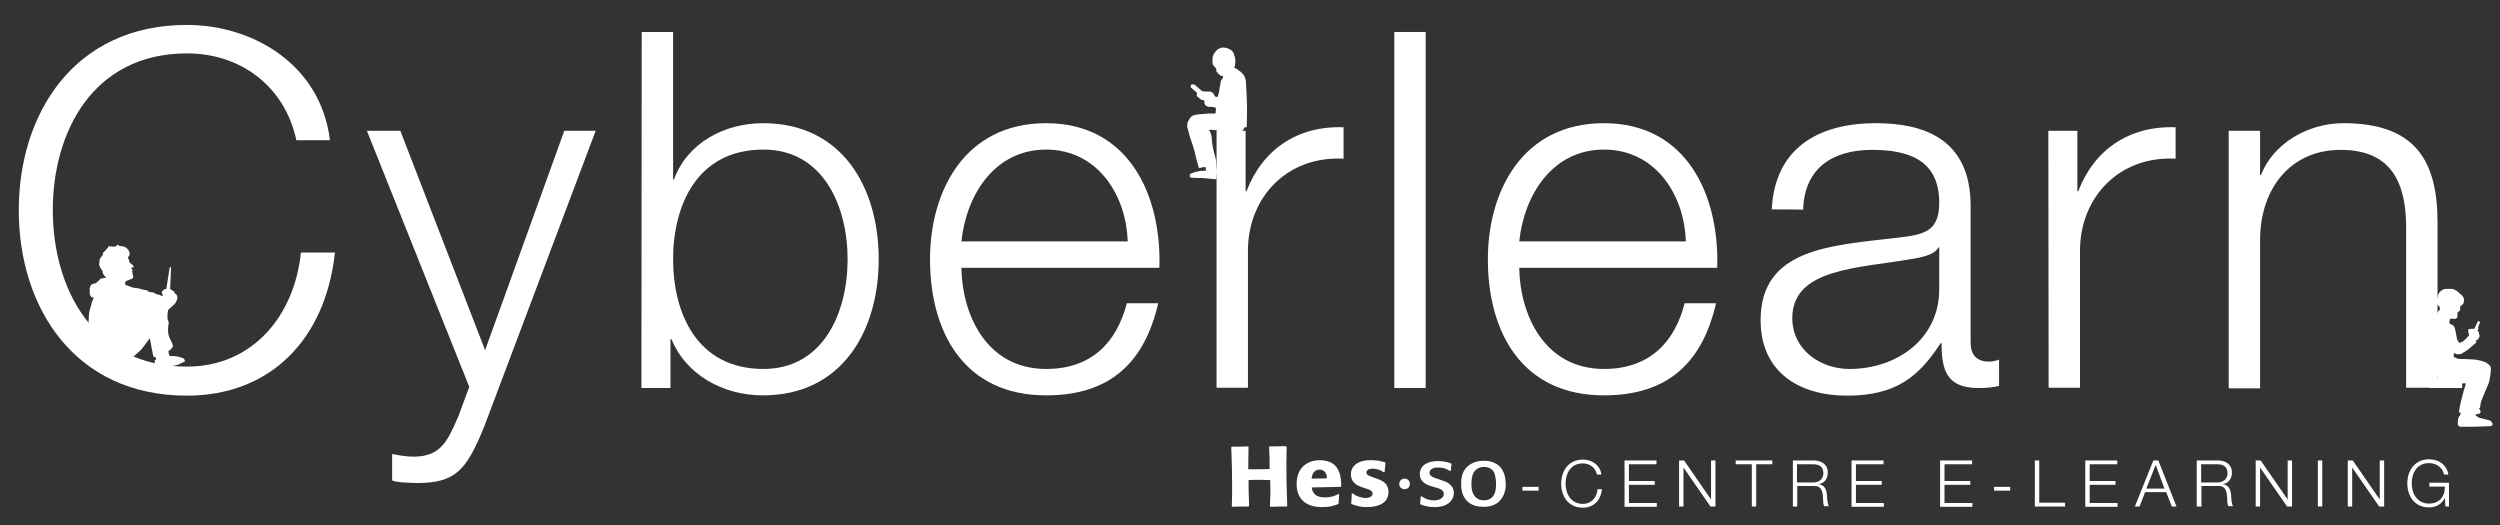 <?xml version="1.0" encoding="utf-8"?>
<!-- Generator: Adobe Illustrator 21.0.0, SVG Export Plug-In . SVG Version: 6.00 Build 0)  -->
<svg version="1.1" id="Layer_1" xmlns="http://www.w3.org/2000/svg" xmlns:xlink="http://www.w3.org/1999/xlink" x="0px" y="0px"
	 viewBox="0 0 852.4 179" style="enable-background:new 0 0 852.4 179;" xml:space="preserve">
<rect x="0" y="0" width="852.4" height="179" fill="#333333" stroke="none"/>
<style type="text/css">
	.st0{fill:#FFFFFF;}
</style>
<g id="cyberlearn">
	<g>
		<path class="st0" d="M101,47.6c-4.1-18.7-19.5-29.4-37.2-29.4C31.6,18.2,18,45.1,18,71.6S31.6,125,63.7,125
			c22.4,0,36.7-17.3,38.9-38.9h11.6c-3.2,29.7-22.1,48.8-50.5,48.8c-38.3,0-57.3-30.1-57.3-63.2s19-63.2,57.3-63.2
			c22.9,0,45.7,13.8,48.8,39.3H101z"/>
		<path class="st0" d="M125.1,44.6h11.4l28.9,74.8l27-74.8h10.7l-38.1,101.1c-6.1,14.8-9.7,19-23.1,19c-4.3-0.2-6.5-0.2-8.2-0.9v-9
			c2.6,0.5,4.9,0.9,7.3,0.9c9.5,0,11.7-5.6,15.3-13.8l3.7-10L125.1,44.6z"/>
		<path class="st0" d="M218.8,10.9h10.7v50.3h0.3c4.6-12.6,17.3-19.2,30.4-19.2c26.7,0,39.4,21.6,39.4,46.4
			c0,24.8-12.8,46.4-39.4,46.4c-14.1,0-26.4-7.3-31.3-19.2h-0.3v16.7h-9.9L218.8,10.9L218.8,10.9z M260.3,51
			c-22.8,0-30.8,19.2-30.8,37.4c0,18.2,8,37.4,30.8,37.4c20.4,0,28.7-19.2,28.7-37.4C289,70.3,280.7,51,260.3,51z"/>
		<path class="st0" d="M327.8,91.3c0.2,15.6,8.3,34.5,28.9,34.5c15.6,0,24.1-9.2,27.5-22.4h10.7c-4.6,19.9-16.1,31.4-38.2,31.4
			c-27.9,0-39.6-21.4-39.6-46.4c0-23.1,11.7-46.4,39.6-46.4c28.2,0,39.4,24.6,38.6,49.3L327.8,91.3L327.8,91.3z M384.5,82.3
			C384,66.2,374,51,356.7,51c-17.5,0-27.2,15.3-28.9,31.3H384.5z"/>
		<path class="st0" d="M414.8,44.6h9.9v20.6h0.3c5.4-14.1,17.3-22.4,33.1-21.8v10.7c-19.4-1-32.6,13.3-32.6,31.4v46.7h-10.7
			L414.8,44.6L414.8,44.6z"/>
	</g>
	<g>
		<path class="st0" d="M475.4,10.9h10.7v121.4h-10.7V10.9z"/>
		<path class="st0" d="M518,91.3c0.2,15.6,8.3,34.5,28.9,34.5c15.6,0,24.1-9.2,27.5-22.4h10.7c-4.6,19.9-16.1,31.4-38.2,31.4
			c-27.9,0-39.6-21.4-39.6-46.4c0-23.1,11.7-46.4,39.6-46.4c28.2,0,39.4,24.6,38.6,49.3L518,91.3L518,91.3z M574.8,82.3
			C574.3,66.2,564.3,51,546.9,51c-17.5,0-27.2,15.3-28.9,31.3H574.8z"/>
		<path class="st0" d="M604.1,71.4c1-20.6,15.5-29.4,35.5-29.4c15.5,0,32.3,4.8,32.3,28.2v46.6c0,4.1,2,6.5,6.3,6.5
			c1.2,0,2.5-0.3,3.4-0.7v9c-2.4,0.5-4.1,0.7-7,0.7c-10.9,0-12.6-6.1-12.6-15.3h-0.3c-7.5,11.4-15.1,17.9-32,17.9
			c-16.2,0-29.4-8-29.4-25.7c0-24.6,24-25.5,47.1-28.2c8.8-1,13.8-2.2,13.8-11.9c0-14.5-10.4-18-22.9-18c-13.3,0-23.1,6.1-23.5,20.4
			C614.8,71.4,604.1,71.4,604.1,71.4z M661.2,84.4h-0.3c-1.4,2.6-6.1,3.4-9,3.9c-18.2,3.2-40.8,3.1-40.8,20.2
			c0,10.7,9.5,17.3,19.5,17.3c16.3,0,30.8-10.4,30.6-27.5L661.2,84.4L661.2,84.4z"/>
		<path class="st0" d="M698.4,44.6h9.9v20.6h0.3c5.4-14.1,17.3-22.4,33.2-21.8v10.7c-19.4-1-32.6,13.3-32.6,31.4v46.7h-10.7
			L698.4,44.6L698.4,44.6z"/>
		<path class="st0" d="M759.9,44.6h10.7v15.1h0.3C774.9,49.2,786.6,42,799,42c24.6,0,32.1,12.9,32.1,33.8v56.4h-10.7V77.6
			c0-15.1-4.9-26.5-22.3-26.5c-17,0-27.2,12.9-27.5,30.1v51.2h-10.7L759.9,44.6L759.9,44.6z"/>
	</g>
</g>
<g id="hes_so">
	<g>
		<path class="st0" d="M491.7,163.8c1.2,0.4,4,1.3,4,4.3c0,1.2-0.5,2.4-1.7,3.4c-1.6,1.3-3.8,1.4-4.9,1.4c-1.7,0-3-0.3-4.2-0.7
			c-0.2-0.1-0.3-0.1-0.5-0.2l-0.2-0.3c0.1-1.1,0.1-1.3,0.2-2.4l0.3-0.1c0.6,0.4,1.9,1.4,4.3,1.4c2.4,0,3.3-1.3,3.3-2.2
			c0-1.3-1.3-1.8-3.2-2.3l-1-0.3c-1.3-0.4-4-1.2-4-4.2c0-3,2.8-4.4,6.2-4.4c2.3,0,3.9,0.6,4.4,0.8l0.2,0.2c-0.1,1.1-0.2,1.2-0.2,2.3
			l-0.3,0.1c-0.8-0.5-2-1.2-4-1.2c-0.4,0-0.9,0-1.3,0.1c-0.9,0.2-1.7,0.8-1.7,1.7c0,1.2,1.3,1.6,3.2,2.2L491.7,163.8z"/>
		<path class="st0" d="M510.1,164.9c0,0.6,0,2.5-0.7,3.8c-0.9,1.6-2.4,1.9-3.5,1.9c-0.6,0-1.3-0.1-1.8-0.4c-2.4-1.2-2.4-4.1-2.4-5.2
			c0-1.2,0.1-2.9,0.9-4.1c1.1-1.6,2.8-1.7,3.4-1.7c1.7,0,2.7,0.8,3.3,1.6C510,162.3,510.1,164.2,510.1,164.9z M513.4,164.8
			c-0.1-2-0.5-4-1.9-5.6c-1.3-1.4-3.4-2.1-5.5-2.1c-3.1,0-4.8,1.2-5.7,2c-2.1,1.9-2.1,4.8-2.1,5.9c0,1,0,3.9,2.1,5.9
			c1,1,2.7,1.9,5.5,1.9c2.1,0,4-0.5,5.3-1.8c1-1,1.7-2.1,2-3.5C513.4,166.7,513.4,165.8,513.4,164.8z"/>
		<circle class="st0" cx="478.9" cy="165" r="1.8"/>
	</g>
	<g>
		<path class="st0" d="M438.7,152.4c0,2.2-0.1,3.6-0.1,5.6c0,4.8,0.1,9.7,0.3,14.5l-0.2,0.2c-2.6,0-3.2,0-5.5,0.1l-0.2-0.2
			c0.2-4.1,0.2-5,0.1-8.9c-1.2,0-2.4-0.1-3.7-0.1c-1.2,0-2.3,0-3.7,0.1c0,4.2,0.1,5.2,0.2,8.8l-0.2,0.2c-2.7,0-3.2,0-5.5,0.1
			l-0.2-0.2c0.1-2.4,0.1-3.8,0.1-6.4c0-7.2-0.2-10.7-0.3-13.7l0.2-0.2c2.7,0,3.1,0,5.5-0.1l0.2,0.2l-0.1,7.6c1.1,0,2.2,0,3.2,0
			c1.4,0,2.7,0,4.1-0.1c0-3.4,0-4.2-0.2-7.5l0.2-0.2c2.6,0,3,0,5.4-0.1L438.7,152.4z"/>
		<path class="st0" d="M447.2,163.2c0.1-0.9,0.3-2.1,1.5-2.8c0.4-0.2,0.8-0.3,1.2-0.3c1,0,1.6,0.5,2,1c0.4,0.6,0.5,1.3,0.5,2
			L447.2,163.2z M456.5,168.4c-1.2,0.6-2.5,1.2-4.8,1.2c-1.8,0-3.1-0.5-3.8-1.6c-0.5-0.6-0.5-1.2-0.7-1.8l9.9-0.2l0.2-0.2
			c0-1.4-0.1-2.9-0.5-4.3c-1.1-3.4-3.4-4.1-4.5-4.3c-0.8-0.2-1.5-0.3-2.2-0.3c-4.8,0-8,3-8,8c0,1.4,0.2,2.8,0.7,3.8
			c1.8,3.9,5.9,4.2,8.1,4.2c2.5,0,3.6-0.4,5.3-1l0.2-0.2l0.2-3.3L456.5,168.4z"/>
		<path class="st0" d="M469.4,163.2c1.7,0.6,4,1.4,4,4.6c0,0.2,0,0.4,0,0.6c-0.6,4.1-5.1,4.5-7.5,4.5c-2.2,0-3.5-0.5-5-1l-0.2-0.3
			c0.1-1.4,0.2-1.8,0.2-3.3l0.3-0.1c0.5,0.3,0.7,0.5,1.2,0.8c1.1,0.5,2.4,0.8,3.2,0.8c1.7,0,2.4-0.8,2.4-1.5c0-1-1.3-1.5-2.2-1.7
			l-1.2-0.4c-1.4-0.5-4-1.4-4-4.5c0-1.2,0.4-2,0.8-2.5c1.6-2.2,4.6-2.3,6.1-2.3c2,0,3.2,0.3,4.7,0.7l0.2,0.2l-0.3,3.1l-0.3,0.1
			c-0.8-0.5-2-1.2-3.8-1.2c-1.9,0-2.1,1-2.1,1.3c0,0.8,0.8,1.1,1.9,1.5L469.4,163.2z"/>
	</g>
</g>
<g id="centre_elearning">
	<g>
		<path class="st0" d="M519.1,167.3V166h5.5v1.3H519.1z"/>
		<path class="st0" d="M544.5,161.8c-0.5-2.4-2.5-3.8-4.8-3.8c-4.2,0-5.9,3.5-5.9,6.9s1.8,6.9,5.9,6.9c2.9,0,4.8-2.2,5-5h1.5
			c-0.4,3.9-2.9,6.3-6.5,6.3c-5,0-7.4-3.9-7.4-8.2c0-4.3,2.5-8.2,7.4-8.2c3,0,5.9,1.8,6.3,5.1L544.5,161.8L544.5,161.8z"/>
		<path class="st0" d="M554,157h10.8v1.3h-9.4v5.7h8.8v1.3h-8.8v6.2h9.5v1.3h-11V157z"/>
		<path class="st0" d="M572.5,157h1.7l9.2,13.3h0V157h1.5v15.7h-1.7l-9.2-13.3h0v13.3h-1.5V157z"/>
		<path class="st0" d="M591.8,157h12.5v1.3h-5.5v14.4h-1.5v-14.4h-5.5V157z"/>
		<path class="st0" d="M611.2,157h7.2c2.6,0,4.8,1.3,4.8,4.1c0,2-1,3.6-3.1,4v0c2,0.3,2.6,1.7,2.8,3.5c0.1,1.1,0.1,3.2,0.7,4H622
			c-0.4-0.6-0.4-1.8-0.4-2.4c-0.1-2.2-0.3-4.6-3.1-4.5h-5.7v7h-1.5V157z M612.7,164.5h5.6c1.8,0,3.4-1.1,3.4-3.1s-1.1-3.1-3.4-3.1
			h-5.6V164.5z"/>
		<path class="st0" d="M631.4,157h10.8v1.3h-9.4v5.7h8.8v1.3h-8.8v6.2h9.5v1.3h-11V157z"/>
		<path class="st0" d="M661.6,157h10.8v1.3h-9.4v5.7h8.8v1.3h-8.8v6.2h9.5v1.3h-11V157z"/>
		<path class="st0" d="M679.9,167.3V166h5.5v1.3H679.9z"/>
		<path class="st0" d="M693.8,157h1.5v14.4h8.8v1.3h-10.3V157z"/>
		<path class="st0" d="M711.1,157h10.8v1.3h-9.4v5.7h8.8v1.3h-8.8v6.2h9.5v1.3h-11V157z"/>
		<path class="st0" d="M734.2,157h1.7l6.2,15.7h-1.6l-1.9-4.9h-7.2l-1.9,4.9h-1.6L734.2,157z M731.8,166.6h6.2l-3-8.1L731.8,166.6z"
			/>
		<path class="st0" d="M749,157h7.2c2.6,0,4.8,1.3,4.8,4.1c0,2-1,3.6-3.1,4v0c2,0.3,2.6,1.7,2.8,3.5c0.1,1.1,0.1,3.2,0.7,4h-1.6
			c-0.4-0.6-0.4-1.8-0.4-2.4c-0.1-2.2-0.3-4.6-3.1-4.5h-5.7v7H749V157z M750.5,164.5h5.6c1.8,0,3.4-1.1,3.4-3.1s-1.1-3.1-3.4-3.1
			h-5.6V164.5z"/>
		<path class="st0" d="M769.1,157h1.7l9.2,13.3h0V157h1.5v15.7h-1.7l-9.2-13.3h0v13.3h-1.5V157z"/>
		<path class="st0" d="M790.3,157h1.5v15.7h-1.5V157z"/>
		<path class="st0" d="M800.5,157h1.7l9.2,13.3h0V157h1.5v15.7h-1.7l-9.2-13.3h0v13.3h-1.5V157z"/>
		<path class="st0" d="M834.9,172.7h-1.1l-0.2-2.9h0c-1.1,2.2-3.2,3.2-5.4,3.2c-5,0-7.4-3.9-7.4-8.2c0-4.3,2.5-8.2,7.4-8.2
			c3.3,0,6,1.8,6.6,5.2h-1.5c-0.2-1.8-2.1-3.9-5.1-3.9c-4.2,0-5.9,3.5-5.9,6.9s1.8,6.9,5.9,6.9c3.5,0,5.5-2.4,5.4-5.8h-5.3v-1.3h6.7
			V172.7z"/>
	</g>
</g>
<g id="man1">
	<path class="st0" d="M30.2,110.7c0,0,0-2,0.1-3.3s0.4-2,0.6-2.7c0.2-0.7,0.4-1.7,0.6-2.1c0.2-0.4,0.5-1.1,0.5-1.1s0,0-0.5-0.1
		c-0.5-0.1-0.8-0.8-0.8-0.8l-0.1-0.5c0,0,0-1.4,0-1.7c0-0.3,0.1-0.6,0.3-1s0.5-0.5,0.5-0.5s0.2-0.1,0.6-0.2c0.4,0,0.8-0.2,1.1-0.5
		c0.3-0.3,0.6-0.5,0.6-0.5s0.1-0.2,0.4-0.5c0.3-0.3,0.4-0.2,0.7-0.3c0.3,0,1.1-0.2,1.1-0.2l0.3-0.1c0,0-0.5-0.5-0.7-0.7
		c-0.2-0.2-0.2-0.4-0.4-0.7c-0.1-0.1-0.1-0.3-0.1-0.6S34.7,92,34.7,92s-0.4-0.5-0.5-0.7c-0.1-0.2-0.1-0.4-0.3-0.7c-0.2-0.3,0-1,0-1
		s0-0.5,0-0.8c0.1-0.2,0.2-0.6,0.3-0.8s0.4-0.5,0.5-0.6c0.1-0.1,0.2-0.3,0.3-0.4c0.1-0.2,0.1-0.4,0.1-0.6s0.2-0.4,0.3-0.5
		c0.1-0.1,0.4-0.4,0.6-0.5s0.2-0.4,0.3-0.5c0.1-0.1,0.3-0.2,0.4-0.3c0.2-0.1,0.1-0.2,0.1-0.4c0.2-0.2,0.2-0.2,0.3-0.2
		c0.2,0,0.4,0,0.5,0s0.9,0.1,1.1,0.1s0.5,0,0.7-0.1c0.2-0.1,0.3-0.2,0.4-0.3c0.1-0.1,0.3-0.3,0.5-0.2c0.2,0,0.2,0.2,0.3,0.3
		c0.1,0.1,0.4,0.1,0.4,0.1s0.8,0,1.3,0.2c0.4,0.1,0.7,0.4,0.9,0.5c0.2,0.2,0.5,0.5,0.6,0.7c0.1,0.2,0.4,0.7,0.4,1
		c0,0.3,0,0.6-0.1,0.8c-0.1,0.2-0.3,0.5-0.4,0.6c-0.1,0.1-0.2,0.2-0.2,0.2l0.1,0.1l0.4,0.5c0,0,0.1,0.6,0.1,0.8
		c0.1,0.2,0.2,0.2,0.2,0.3s0.4,0.3,0.5,0.4c0.2,0.1,0.5,0.4,0.5,0.4s0.3,0.4,0.3,0.5c0,0.1-0.1,0.3-0.3,0.3s-0.5,0.1-0.5,0.1
		s-0.1,0.2,0,0.3c0.1,0.1,0.2,0.1,0.3,0.3c0.1,0.2,0.1,0.3,0.1,0.3s0,0.3,0,0.3s-0.1,0.1-0.2,0.1c-0.1,0.1-0.2,0.1-0.2,0.1
		s0.2,0.1,0.3,0.1s0.1,0.1,0.1,0.2c0,0.1,0,0.2,0,0.3s0,0.2,0,0.3c0.1,0.1,0.2,0.3,0.2,0.4c0,0.1,0.1,0.5-0.1,0.8
		c-0.1,0.3-0.4,0.3-0.7,0.4s-1.3,0.5-1.5,0.6c-0.2,0.1-0.4,0.3-0.4,0.5c0,0.2,0,0.4,0,0.5s0,0.2,0,0.3c0.1,0.1,0.2,0.1,0.6,0.2
		s1.2,0.5,1.2,0.5s0.5,0.2,1,0.3c0.4,0.1,1.1,0.1,1.6,0.2s1.5,0.4,1.9,0.5c0.4,0.1,1.4,0.3,1.4,0.3s0.2,0.4,0.6,0.5
		c0.3,0.1,0.8,0,1.2,0.1s0.7,0.4,1.1,0.6c0.3,0.2,0.6,0,0.9,0.2s0.6,0.2,0.8,0.3s0.2,0.3,0.4,0.1c0.2-0.2,0-0.7-0.2-1
		c-0.1-0.2,0-0.3,0.1-0.6c0.1-0.2,0.2-0.1,0.5-0.4c0-0.3,0.4-0.3,0.4-0.3h0.5l1-6.3l0.2-1.1c0,0,0.3-0.2,0.4-0.1
		c0.1,0.1,0,0.8,0,0.8L58,98.6c0,0,0.1,0,0.4,0.1c0.2,0.1,0.1,0.3,0.3,0.4c0.2,0.1,0.3,0,0.6,0.2c0.2,0.2,0.1,0.5,0.3,0.7
		c0.1,0.2,0.5,0.3,0.7,0.6c0.1,0.3,0.3,1,0.1,1.5c-0.2,0.5-0.5,1.2-1,1.7c-0.5,0.5-1.4,1.2-2.1,1.9c-0.2,1.2-0.2,2.2-0.2,2.7
		s0,0.3,0.2,0.8s0.3,0.8,0.2,1.2c-0.1,0.4-0.1,1-0.2,1.5c0,0.5,0,1.7,0.2,2.4s0.8,1.8,1.1,2.5s0.4,1.3,0.4,1.3s-0.2,0.3-0.4,0.6
		c-0.2,0.3-1,0.9-1,0.9l-0.2,0.3c0,0,0.2,0.6,0.2,0.8s0.2,0.6,0.2,0.6s-0.3,0.1,0.5,0.1s1.6,0,2.4,0.2s2,0.5,2.1,0.8
		c0.1,0.3,0.3,0.8,0.3,0.8s-1.8,0.9-2.3,1.1c-0.5,0.2-1.4,0.4-2.1,0.5s-4.9-0.3-5.3-0.4s-0.6-0.6-0.6-0.6s-0.1-0.6,0-1
		c0-0.1,0.4,0,0.4-0.3s-0.1-0.7-0.1-0.7s-0.4,0-0.7-0.1c-0.2-0.1-1.3-6.4-1.3-6.4s-2.1,2.8-2.7,3.6s-2.3,2.1-2.8,2.6
		c-0.5,0.5-8-2.6-9.3-3.3c-1.2-0.7-5.3-4.8-5.8-5.3S30.2,110.7,30.2,110.7z"/>
</g>
<g id="man2">
	<path class="st0" d="M414.7,61.1c-0.1,0.1-4.1-0.4-4.8-0.4c-0.4,0-2.7,0-3.3-0.1s-0.7,0-0.9-0.3c-0.1-0.3-0.1-0.4,0-0.7
		c0.1-0.3,0.2-0.4,0.5-0.5c0.3-0.1,1.1-0.4,1.4-0.5c0.3-0.1,2.3-0.4,2.3-0.4l0,0.1l1.4-0.2l-0.3-1.2l-0.6,0.1l-1.6,0.3l-0.1-0.3
		c0,0-1-3.4-1.2-4.5s-0.8-3-1.1-3.8c-0.3-0.8-0.5-1.6-0.8-2.4c-0.2-0.8-0.3-1.2-0.5-1.9c-0.2-0.6-0.4-1.1-0.3-1.7
		c0-0.6,0.1-1,0.4-1.5c0.3-0.5,0.6-1.2,1.2-1.6c0.5-0.4,1.6-0.5,2.1-0.6c0.5-0.1,3-0.2,3.7-0.3c0.7,0,1.3,0,1.9,0
		c0.5-0.1,0.4-0.3,0.4-0.3l0.1-1.5l-0.4-0.3l-1.2-0.2c0,0-0.5,0.1-1,0c-0.4-0.1-1-0.4-1.2-0.8c-0.2-0.4-0.2-1.4-0.2-1.4
		s-0.3,0-0.7-0.1s-0.9-0.5-1.2-0.8c-0.3-0.3-0.5-0.3-0.6-0.6c-0.1-0.3-0.1-0.6,0-0.7c0.1-0.1,0-0.4,0-0.4l-2.1-1.8c0,0,0-0.2,0-0.5
		c0-0.3,0.1-0.4,0.3-0.5c0.2-0.1,0.4,0,0.7,0s0.7,0.4,0.7,0.4l2.2,1.9l1.1,0.1c0,0,0.6,0,0.9,0c0.3,0,0.9,0,1.2,0.2
		c0.2,0.2,0.5,0.2,0.7,0.6c0.2,0.4,0.4,0.8,0.4,0.8l0.3,0.2h0.7c0,0,0.5-1.7,0.5-2.1s0.3-1.8,0.4-2.2c0-0.4,0.1-0.9,0.2-1.2
		c0.1-0.2,0.6-0.8,0.6-0.8l0.1-0.5l-0.1-0.4c0,0-0.2,0-0.4,0.1c-0.3,0-0.4-0.2-0.5-0.3c0-0.1-0.1-0.1-0.2-0.2
		c-0.1-0.1-0.3,0-0.3-0.1c-0.1-0.1-0.1-0.2-0.1-0.2c-0.1-0.1-0.1,0-0.2-0.1c-0.1-0.1,0-0.3,0-0.3l-0.1-0.1h-0.4H415
		c0,0-0.2,0-0.2-0.1s-0.1-0.8-0.1-0.8v-0.3c0,0-0.2,0-0.2-0.1c0-0.1-0.1-0.3-0.1-0.3l-0.2-0.2l-0.2-0.1c0,0-0.1,0-0.1-0.2
		s-0.2-0.2-0.2-0.2s-0.2-0.3-0.2-0.5c-0.1-0.2-0.1-1.2-0.1-1.6c0-0.4,0.2-1.4,0.5-1.9s1-1.3,1.3-1.5c0.3-0.2,1.3-0.6,1.7-0.6
		s1.3,0.1,1.5,0.2s1.1,0.5,1.3,0.6c0.2,0.2,0.8,0.8,0.9,1.1c0.1,0.3,0.6,1.8,0.6,2.2s0,1.5-0.1,2c-0.1,0.5-0.2,0.4-0.2,0.4
		s0,0.1,0,0.3s0.1,0.2,0.1,0.2s0.5,0.3,0.7,0.3c0.2,0.2,0.8,0.6,1.1,0.8c0.2,0.2,0.9,0.8,1.2,1.2c0.3,0.4,0.7,1.3,0.8,2.3
		c0.1,1,0.4,7.6,0.4,8.8c0,1.2-0.1,6.3-0.1,6.5s-0.1,0.3-0.1,0.3s-0.1,0-0.4,0s-0.3,0.1-0.3,0.1l-0.2,0.1c0,0,0.1,0.2,0,0.3
		s-0.2,0.4-0.3,0.5c-0.1,0.1-0.2,0.2-0.2,0.2l-1.6,0.2l-3.6,0c0,0-0.5-0.1-1-0.1c-0.6,0.1-2.3,0.1-2.3,0.1v-0.3c0,0-3-0.5-2.8-0.1
		c0.4,0.8,0.8,1.3,0.9,3.2c0.2,2.4,0.4,3.2,1,5.3c0.4,1.4,0.4,2.3,0.6,2.9c0,0-0.1-0.1-0.1,0c0,0.3,0.1,1.3,0.1,1.7c0,0,0.2,0,0.2,0
		S414.8,61.1,414.7,61.1z"/>
</g>
<g id="man3">
	<g id="Calque_6">
		<rect x="828.4" y="128.7" class="st0" width="11.1" height="3.6"/>
	</g>
	<path class="st0" d="M827.4,114.4l1-4.7l0.7-1.4l0.5-1.2l0.6-0.3h0.6l0.3-0.1c0,0,0-0.3,0.2-0.5s0.4-0.2,0.4-0.4
		c0.1-0.2,0.3-0.1,0.2-0.5c-0.1-0.4,0-0.5-0.1-0.7c-0.2-0.2-0.4-0.4-0.7-0.7s-0.2-1.2-0.2-1.4s0.2-1.4,0.4-2
		c0.2-0.6,0.9-1.3,1.2-1.5s1-0.6,1.9-0.5c0.8,0,1.3-0.1,2.1,0.1c0.8,0.3,1.5,0.8,2,1.3s1.2,0.9,1.4,1.5c0.3,0.6,0.3,0.7,0.2,1.1
		c-0.1,0.4,0.1,0.6-0.3,1.1c-0.3,0.4-0.5,0.6-0.8,0.7c-0.2,0-0.1,0.2-0.1,0.2s-0.1,0.4-0.1,0.8c0,0.4,0.1,0.4-0.1,0.5
		c-0.2,0.2-0.3,0.4-0.4,0.5s-0.2,0-0.4,0.3c-0.1,0.3,0.1,0.7,0,1.1c-0.1,0.4,0.1,0.5-0.3,0.8c-0.4,0.2-0.6,0.3-1,0.2
		c-0.4-0.1-0.7-0.1-0.9,0c-0.3,0-0.3,0-0.3,0s-0.1,0.3-0.2,0.7s0,0.8,0,0.8s0,0.1,0.3,0.3c0.2,0.2,0.5,0.2,0.7,0.3
		c0.2,0.1,0.4,0.3,0.5,0.5s0.2,0.2,0.4,1s0.2,1,0.4,2s0.2,1.4,0.5,1.9s0.7,0.7,0.7,0.7s0.7-0.3,0.9-0.4c0.2-0.1,0.6-0.5,1-0.8
		c0.3-0.3,0.7-0.7,0.8-0.9c0.2-0.2,0.2-0.2,0.2-0.2l0.2,0.1c0,0,0-0.6,0-0.9s-0.2-0.2-0.2-0.6s-0.2-0.8,0.1-0.9s0.6-0.2,0.9-0.2
		s0.8,0,0.8,0l0.2,0.1l1.3-2.7c0,0,0.2-0.1,0.2,0c0.1,0,0.4,0.2,0.4,0.2l0.1,0.2l-0.7,1.7c0,0,0.1,0.1,0.1,0.2s0.1,0.1,0,0.4
		c-0.1,0.2-0.3,0.5-0.2,0.7c0.1,0.1,0.3,0.1,0.4,0.4c0.1,0.3-0.2,0.4,0,0.5c0.1,0.1,0.2,0.2,0.2,0.4s0.1,0.4,0,0.6
		c-0.1,0.2-0.4,0.7-0.5,0.9s-0.7,0.4-0.7,0.4l-0.1,0.2c0,0,0.2,0,0.2,0.2c0,0.1,0,0.3,0,0.3s-1.1,0.9-1.3,1.1s-1.7,1.5-2.4,1.9
		c-0.6,0.4-1.3,0.8-1.5,0.9c-0.2,0.1-0.7,0-1,0.1s-1.1-0.3-1.1-0.3l-0.4-0.1l0.1,1.4c0,0,0.2,0,0.4,0.1c0.2,0.1,0.2,0.2,0.6,0.3
		c0.4,0.1,0.6,0.2,1.3,0.2c0.7,0,4,0.1,4.8,0.2s2.4,0.4,3.1,0.7c0.7,0.2,1.5,0.8,1.7,1c0.2,0.3,0.7,0.5,0.7,1.5s-0.4,4-0.8,5
		c-0.4,1-2.1,4.8-2.4,5.7c-0.3,0.9-0.5,2.3-0.5,2.4c0,0.2-0.3,0.1-0.3,0.4s0.2,0.2,0.3,0.5s0.4,0.7,0.1,0.9
		c-0.3,0.2-0.2,0.4-0.5,0.4c-0.3,0-1,0.1-1,0.1l-0.1,0.5l0.3,0.1c0,0,0,0.2,0.3,0.3s0.5,0.4,1.2,0.5c0.8,0.2,1.5,0.3,2,0.5
		c0.5,0.2,1,0.2,1.3,0.4c0.3,0.2,0.5,0.7,0.6,0.8c0,0.2,0.2,0.3,0,0.6c-0.2,0.3-0.3,0.3-0.5,0.4c-0.2,0-5.4,0.2-5.4,0.2h-5.1
		c0,0-0.2-0.1-0.4-0.2s-0.4-0.4-0.4-0.9c0-0.5,0-0.9,0.1-1.4s0.3-1,0.3-1l0.2-0.1c0,0,0.2-0.3,0.3-0.6c0-0.3,0.1-0.6,0.1-0.6
		l-0.5-0.1c0,0-0.1,0-0.1-0.2s0.6-3.2,0.6-3.2s1-3.9,1.1-4.2c0.1-0.3,0.7-2.3,0.7-2.3l-4.1,0.1c0,0-1.9,0.1-2.8-0.2
		s-0.9-0.3-1.5-0.7c-0.6-0.4-1.3-1.2-1.6-1.9s-0.2-1.3-0.2-1.3l0.3-0.1l-0.3-0.2c0,0-0.1-0.6-0.1-1s-0.2-1.9-0.3-2.7
		C829.9,121.8,827.4,114.4,827.4,114.4z"/>
</g>
</svg>
